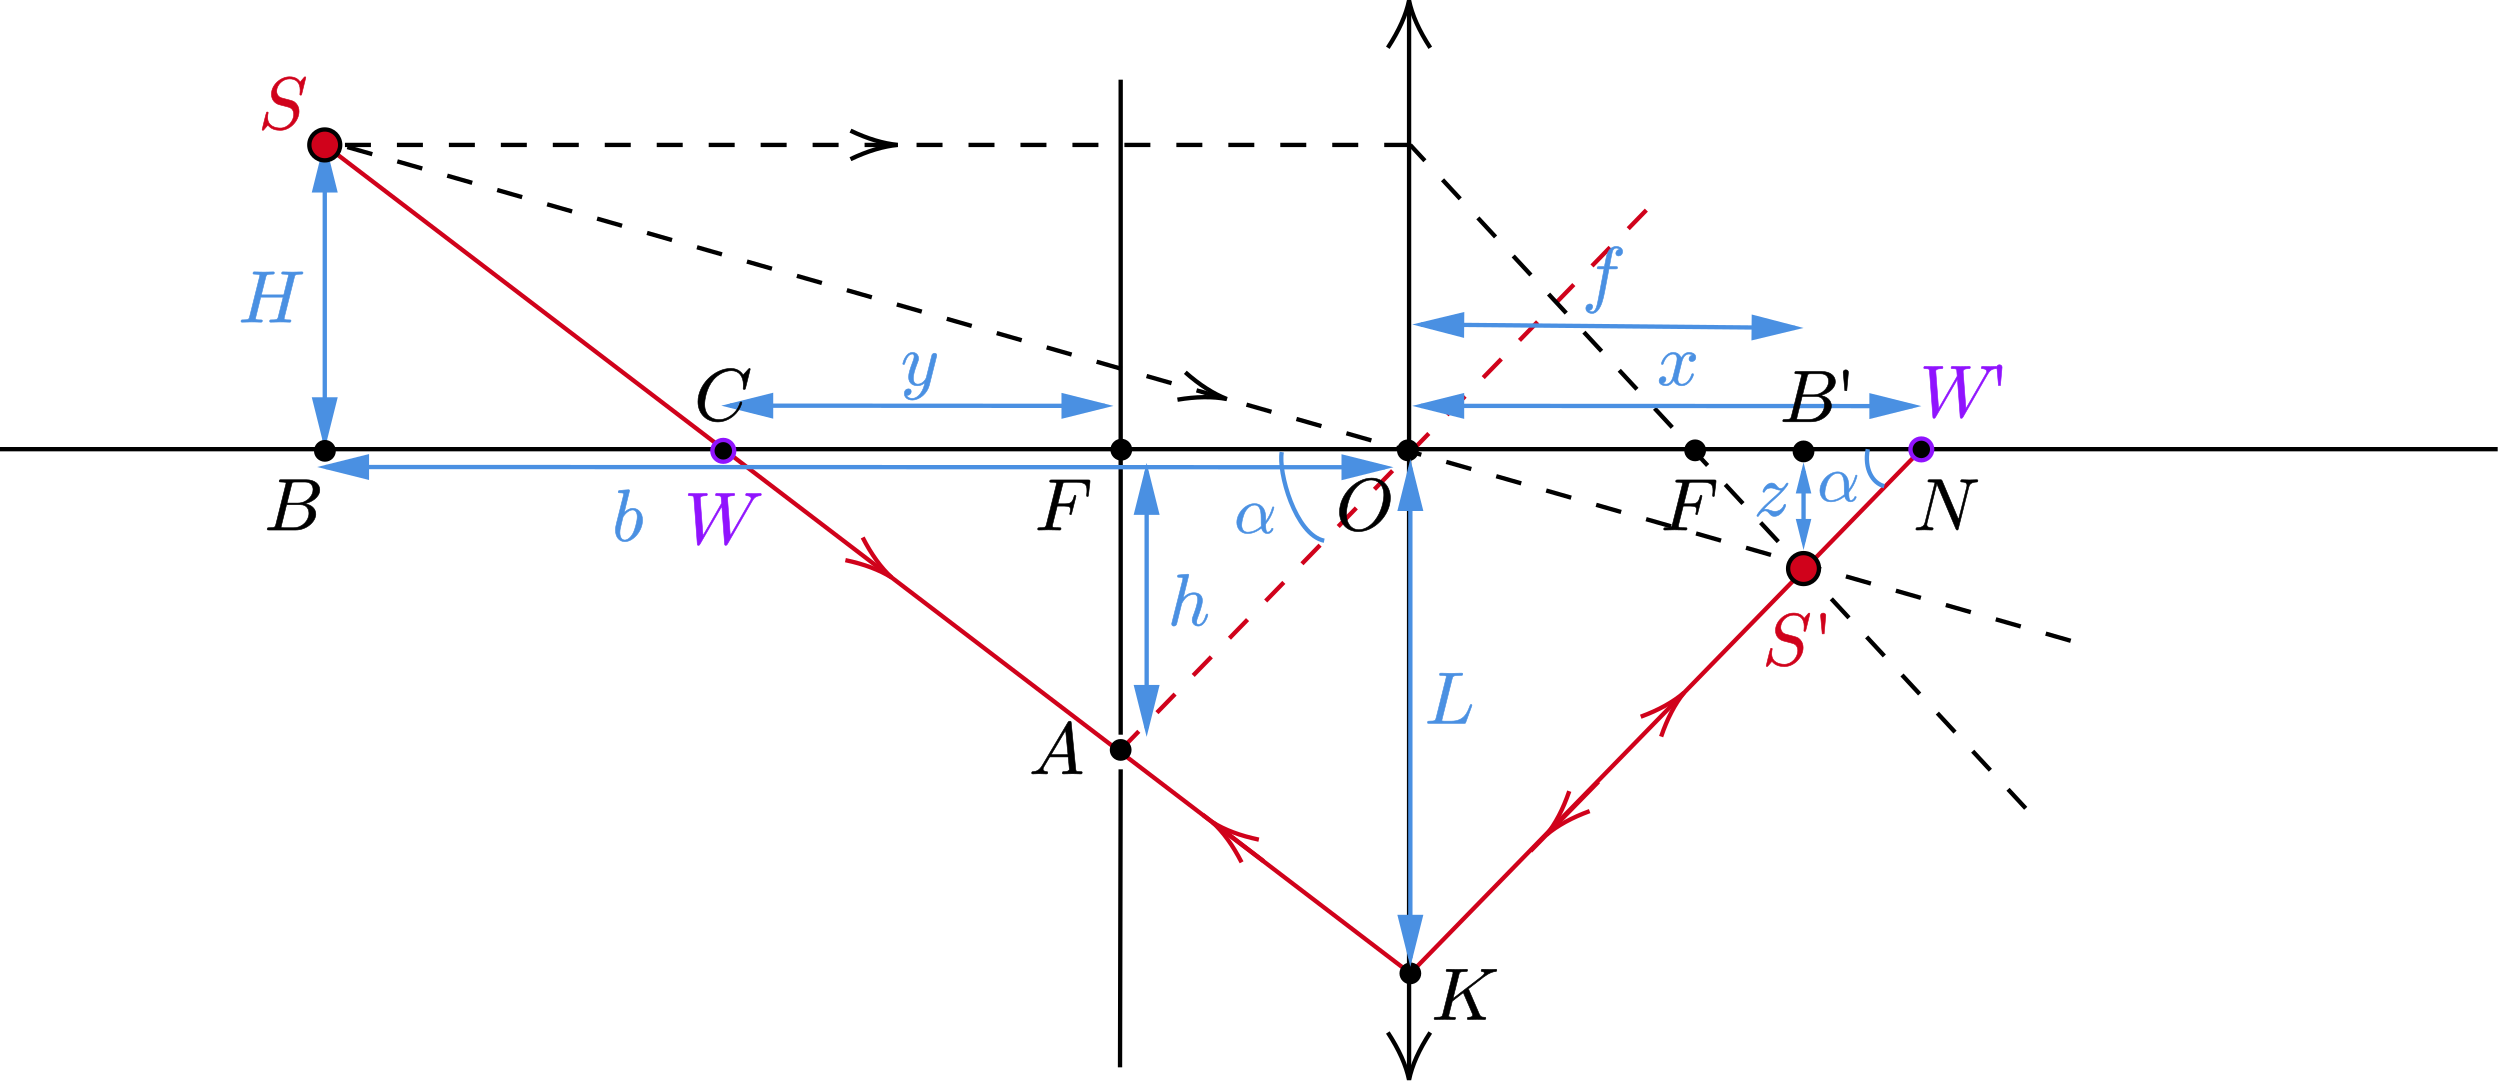 <?xml version="1.0" encoding="UTF-8"?>
<svg xmlns="http://www.w3.org/2000/svg" xmlns:xlink="http://www.w3.org/1999/xlink" width="433pt" height="188pt" viewBox="0 0 433 188" version="1.1">
<g id="surface1">
<path style="fill:none;stroke-width:7.5;stroke-linecap:butt;stroke-linejoin:miter;stroke:rgb(81.639%,0.784%,10.594%);stroke-opacity:1;stroke-dasharray:45,45;stroke-miterlimit:4;" d="M 1941.016 581.172 L 2863.516 1528.477 " transform="matrix(0.1,0,0,-0.1,0,188)"/>
<path style="fill:none;stroke-width:7.5;stroke-linecap:butt;stroke-linejoin:miter;stroke:rgb(81.639%,0.784%,10.594%);stroke-opacity:1;stroke-miterlimit:4;" d="M 2442.734 194.141 L 3327.734 1101.641 " transform="matrix(0.1,0,0,-0.1,0,188)"/>
<path style="fill:none;stroke-width:7.5;stroke-linecap:butt;stroke-linejoin:miter;stroke:rgb(81.639%,0.784%,10.594%);stroke-opacity:1;stroke-miterlimit:4;" d="M 2877.07 604.18 C 2887.734 635.469 2900.938 660.781 2916.641 680.117 C 2897.734 663.906 2872.734 650.078 2841.758 638.633 " transform="matrix(0.1,0,0,-0.1,0,188)"/>
<path style="fill:none;stroke-width:7.5;stroke-linecap:butt;stroke-linejoin:miter;stroke:rgb(0%,0%,0%);stroke-opacity:1;stroke-miterlimit:4;" d="M 1941.016 607.5 L 1941.016 1741.992 " transform="matrix(0.1,0,0,-0.1,0,188)"/>
<path style="fill:none;stroke-width:7.5;stroke-linecap:butt;stroke-linejoin:miter;stroke:rgb(0%,0%,0%);stroke-opacity:1;stroke-miterlimit:4;" d="M 0 1102.031 L 4326.016 1102.031 " transform="matrix(0.1,0,0,-0.1,0,188)"/>
<path style="fill:none;stroke-width:7.5;stroke-linecap:butt;stroke-linejoin:miter;stroke:rgb(0%,0%,0%);stroke-opacity:1;stroke-miterlimit:4;" d="M 2440.508 24.727 L 2440.508 1864.258 " transform="matrix(0.1,0,0,-0.1,0,188)"/>
<path style="fill:none;stroke-width:7.5;stroke-linecap:butt;stroke-linejoin:miter;stroke:rgb(0%,0%,0%);stroke-opacity:1;stroke-miterlimit:4;" d="M 2477.227 1797.266 C 2457.734 1827.148 2445.469 1854.453 2440.469 1879.258 C 2435.469 1854.453 2423.242 1827.148 2403.711 1797.266 " transform="matrix(0.1,0,0,-0.1,0,188)"/>
<path style="fill:none;stroke-width:7.5;stroke-linecap:butt;stroke-linejoin:miter;stroke:rgb(0%,0%,0%);stroke-opacity:1;stroke-miterlimit:4;" d="M 2403.711 91.719 C 2423.242 61.875 2435.469 34.57 2440.469 9.766 C 2445.469 34.57 2457.734 61.875 2477.227 91.719 " transform="matrix(0.1,0,0,-0.1,0,188)"/>
<path style="fill:none;stroke-width:7.5;stroke-linecap:butt;stroke-linejoin:miter;stroke:rgb(29.027%,56.444%,88.672%);stroke-opacity:1;stroke-miterlimit:4;" d="M 562.5 1117.031 L 562.5 1621.484 " transform="matrix(0.1,0,0,-0.1,0,188)"/>
<path style=" stroke:none;fill-rule:nonzero;fill:rgb(29.027%,56.444%,88.672%);fill-opacity:1;" d="M 58.496 33.348 L 56.246 24.348 L 53.996 33.348 Z M 58.496 33.348 "/>
<path style=" stroke:none;fill-rule:nonzero;fill:rgb(29.027%,56.444%,88.672%);fill-opacity:1;" d="M 53.996 68.801 L 56.246 77.801 L 58.496 68.801 Z M 53.996 68.801 "/>
<path style="fill:none;stroke-width:7.5;stroke-linecap:butt;stroke-linejoin:miter;stroke:rgb(29.027%,56.444%,88.672%);stroke-opacity:1;stroke-miterlimit:4;" d="M 1986.016 618.75 L 1986.016 1063.242 " transform="matrix(0.1,0,0,-0.1,0,188)"/>
<path style=" stroke:none;fill-rule:nonzero;fill:rgb(29.027%,56.444%,88.672%);fill-opacity:1;" d="M 200.848 89.176 L 198.598 80.176 L 196.348 89.176 Z M 200.848 89.176 "/>
<path style=" stroke:none;fill-rule:nonzero;fill:rgb(29.027%,56.444%,88.672%);fill-opacity:1;" d="M 196.348 118.625 L 198.598 127.625 L 200.848 118.625 Z M 196.348 118.625 "/>
<path style="fill:none;stroke-width:7.5;stroke-linecap:butt;stroke-linejoin:miter;stroke:rgb(0%,0%,0%);stroke-opacity:1;stroke-dasharray:45,45;stroke-miterlimit:4;" d="M 2442.461 1628.984 L 562.5 1628.984 " transform="matrix(0.1,0,0,-0.1,0,188)"/>
<path style="fill:none;stroke-width:7.5;stroke-linecap:butt;stroke-linejoin:miter;stroke:rgb(0%,0%,0%);stroke-opacity:1;stroke-miterlimit:4;" d="M 1473.008 1604.336 C 1502.852 1618.516 1530.156 1626.758 1554.961 1629.023 C 1530.156 1631.25 1502.852 1639.492 1473.008 1653.672 " transform="matrix(0.1,0,0,-0.1,0,188)"/>
<path style="fill:none;stroke-width:7.5;stroke-linecap:butt;stroke-linejoin:miter;stroke:rgb(0%,0%,0%);stroke-opacity:1;stroke-dasharray:45,45;stroke-miterlimit:4;" d="M 3586.484 770.156 L 562.5 1636.484 " transform="matrix(0.1,0,0,-0.1,0,188)"/>
<path style="fill:none;stroke-width:7.5;stroke-linecap:butt;stroke-linejoin:miter;stroke:rgb(0%,0%,0%);stroke-opacity:1;stroke-miterlimit:4;" d="M 2039.336 1187.734 C 2071.953 1193.164 2100.469 1193.516 2124.961 1188.867 C 2101.719 1197.852 2077.734 1213.281 2052.93 1235.156 " transform="matrix(0.1,0,0,-0.1,0,188)"/>
<path style="fill:none;stroke-width:7.5;stroke-linecap:butt;stroke-linejoin:miter;stroke:rgb(0%,0%,0%);stroke-opacity:1;stroke-dasharray:45,45;stroke-miterlimit:4;" d="M 3508.516 480 L 2442.461 1628.984 " transform="matrix(0.1,0,0,-0.1,0,188)"/>
<path style=" stroke:none;fill-rule:nonzero;fill:rgb(0%,0%,0%);fill-opacity:1;" d="M 192.324 77.887 C 192.324 76.844 193.172 75.996 194.211 75.996 C 195.254 75.996 196.094 76.844 196.094 77.887 C 196.094 78.93 195.254 79.777 194.211 79.777 C 193.172 79.777 192.324 78.93 192.324 77.887 Z M 192.324 77.887 "/>
<path style=" stroke:none;fill-rule:nonzero;fill:rgb(0%,0%,0%);fill-opacity:1;" d="M 291.711 78 C 291.711 76.957 292.551 76.109 293.594 76.109 C 294.637 76.109 295.484 76.957 295.484 78 C 295.484 79.043 294.637 79.891 293.594 79.891 C 292.551 79.891 291.711 79.043 291.711 78 Z M 291.711 78 "/>
<path style="fill-rule:nonzero;fill:rgb(81.639%,0.784%,10.594%);fill-opacity:1;stroke-width:7.5;stroke-linecap:butt;stroke-linejoin:miter;stroke:rgb(0%,0%,0%);stroke-opacity:1;stroke-miterlimit:4;" d="M 3096.992 895.273 C 3096.992 910.039 3108.984 922.031 3123.75 922.031 C 3138.516 922.031 3150.469 910.039 3150.469 895.273 C 3150.469 880.469 3138.516 868.477 3123.75 868.477 C 3108.984 868.477 3096.992 880.469 3096.992 895.273 Z M 3096.992 895.273 " transform="matrix(0.1,0,0,-0.1,0,188)"/>
<path style="fill:none;stroke-width:7.5;stroke-linecap:butt;stroke-linejoin:miter;stroke:rgb(0%,0%,0%);stroke-opacity:1;stroke-miterlimit:4;" d="M 1939.883 31.406 L 1941.016 547.5 " transform="matrix(0.1,0,0,-0.1,0,188)"/>
<path style="fill:none;stroke-width:7.5;stroke-linecap:butt;stroke-linejoin:miter;stroke:rgb(81.639%,0.784%,10.594%);stroke-opacity:1;stroke-miterlimit:4;" d="M 2442.734 194.141 L 562.5 1628.984 " transform="matrix(0.1,0,0,-0.1,0,188)"/>
<path style="fill:none;stroke-width:7.5;stroke-linecap:butt;stroke-linejoin:miter;stroke:rgb(81.639%,0.784%,10.594%);stroke-opacity:1;stroke-miterlimit:4;" d="M 1464.219 909.844 C 1496.562 903.008 1523.242 892.969 1544.336 879.727 C 1525.977 896.562 1509.258 919.688 1494.141 949.062 " transform="matrix(0.1,0,0,-0.1,0,188)"/>
<path style="fill-rule:nonzero;fill:rgb(81.639%,0.784%,10.594%);fill-opacity:1;stroke-width:7.5;stroke-linecap:butt;stroke-linejoin:miter;stroke:rgb(0%,0%,0%);stroke-opacity:1;stroke-miterlimit:4;" d="M 535.742 1628.984 C 535.742 1643.75 547.734 1655.742 562.5 1655.742 C 577.266 1655.742 589.219 1643.75 589.219 1628.984 C 589.219 1614.219 577.266 1602.266 562.5 1602.266 C 547.734 1602.266 535.742 1614.219 535.742 1628.984 Z M 535.742 1628.984 " transform="matrix(0.1,0,0,-0.1,0,188)"/>
<path style="fill-rule:nonzero;fill:rgb(0%,0%,0%);fill-opacity:1;stroke-width:7.5;stroke-linecap:butt;stroke-linejoin:miter;stroke:rgb(56.444%,7.446%,99.609%);stroke-opacity:1;stroke-miterlimit:4;" d="M 3308.867 1101.641 C 3308.867 1112.07 3317.344 1120.469 3327.734 1120.469 C 3338.164 1120.469 3346.562 1112.07 3346.562 1101.641 C 3346.562 1091.25 3338.164 1082.773 3327.734 1082.773 C 3317.344 1082.773 3308.867 1091.25 3308.867 1101.641 Z M 3308.867 1101.641 " transform="matrix(0.1,0,0,-0.1,0,188)"/>
<path style="fill:none;stroke-width:7.5;stroke-linecap:butt;stroke-linejoin:miter;stroke:rgb(29.027%,56.444%,88.672%);stroke-opacity:1;stroke-miterlimit:4;" d="M 3312.734 1176.641 L 2460.977 1177.031 " transform="matrix(0.1,0,0,-0.1,0,188)"/>
<path style=" stroke:none;fill-rule:nonzero;fill:rgb(29.027%,56.444%,88.672%);fill-opacity:1;" d="M 253.598 68.051 L 244.598 70.301 L 253.598 72.551 Z M 253.598 68.051 "/>
<path style=" stroke:none;fill-rule:nonzero;fill:rgb(29.027%,56.444%,88.672%);fill-opacity:1;" d="M 323.773 72.582 L 332.773 70.336 L 323.773 68.082 Z M 323.773 72.582 "/>
<path style=" stroke:none;fill-rule:nonzero;fill:rgb(0%,0%,0%);fill-opacity:1;" d="M 242.387 168.586 C 242.387 167.543 243.234 166.703 244.273 166.703 C 245.316 166.703 246.156 167.543 246.156 168.586 C 246.156 169.625 245.316 170.473 244.273 170.473 C 243.234 170.473 242.387 169.625 242.387 168.586 Z M 242.387 168.586 "/>
<path style="fill-rule:nonzero;fill:rgb(0%,0%,0%);fill-opacity:1;stroke-width:7.5;stroke-linecap:butt;stroke-linejoin:miter;stroke:rgb(56.444%,7.446%,99.609%);stroke-opacity:1;stroke-miterlimit:4;" d="M 1233.828 1099.102 C 1233.828 1109.531 1242.305 1118.008 1252.734 1118.008 C 1263.164 1118.008 1271.641 1109.531 1271.641 1099.102 C 1271.641 1088.672 1263.164 1080.273 1252.734 1080.273 C 1242.305 1080.273 1233.828 1088.672 1233.828 1099.102 Z M 1233.828 1099.102 " transform="matrix(0.1,0,0,-0.1,0,188)"/>
<path style="fill:none;stroke-width:7.5;stroke-linecap:butt;stroke-linejoin:miter;stroke:rgb(29.027%,56.444%,88.672%);stroke-opacity:1;stroke-miterlimit:4;" d="M 1913.477 1177.031 L 1264.219 1177.422 " transform="matrix(0.1,0,0,-0.1,0,188)"/>
<path style=" stroke:none;fill-rule:nonzero;fill:rgb(29.027%,56.444%,88.672%);fill-opacity:1;" d="M 133.922 68.016 L 124.922 70.262 L 133.922 72.516 Z M 133.922 68.016 "/>
<path style=" stroke:none;fill-rule:nonzero;fill:rgb(29.027%,56.444%,88.672%);fill-opacity:1;" d="M 183.848 72.543 L 192.848 70.301 L 183.848 68.043 Z M 183.848 72.543 "/>
<path style="fill:none;stroke-width:7.5;stroke-linecap:butt;stroke-linejoin:miter;stroke:rgb(29.027%,56.444%,88.672%);stroke-opacity:1;stroke-miterlimit:4;" d="M 2398.516 1070.742 L 564.219 1071.133 " transform="matrix(0.1,0,0,-0.1,0,188)"/>
<path style=" stroke:none;fill-rule:nonzero;fill:rgb(29.027%,56.444%,88.672%);fill-opacity:1;" d="M 63.922 78.637 L 54.922 80.887 L 63.922 83.137 Z M 63.922 78.637 "/>
<path style=" stroke:none;fill-rule:nonzero;fill:rgb(29.027%,56.444%,88.672%);fill-opacity:1;" d="M 232.348 83.172 L 241.348 80.926 L 232.348 78.672 Z M 232.348 83.172 "/>
<path style=" stroke:none;fill-rule:nonzero;fill:rgb(0%,0%,0%);fill-opacity:1;" d="M 54.383 78.09 C 54.383 77.047 55.23 76.199 56.273 76.199 C 57.316 76.199 58.164 77.047 58.164 78.09 C 58.164 79.133 57.316 79.973 56.273 79.973 C 55.23 79.973 54.383 79.133 54.383 78.09 Z M 54.383 78.09 "/>
<path style=" stroke:none;fill-rule:nonzero;fill:rgb(0%,0%,0%);fill-opacity:1;" d="M 241.957 78 C 241.957 76.957 242.805 76.109 243.848 76.109 C 244.891 76.109 245.738 76.957 245.738 78 C 245.738 79.043 244.891 79.891 243.848 79.891 C 242.805 79.891 241.957 79.043 241.957 78 Z M 241.957 78 "/>
<path style="fill:none;stroke-width:7.5;stroke-linecap:butt;stroke-linejoin:miter;stroke:rgb(29.027%,56.444%,88.672%);stroke-opacity:1;stroke-miterlimit:4;" d="M 2442.734 220.469 L 2442.734 1070 " transform="matrix(0.1,0,0,-0.1,0,188)"/>
<path style=" stroke:none;fill-rule:nonzero;fill:rgb(29.027%,56.444%,88.672%);fill-opacity:1;" d="M 246.523 88.5 L 244.273 79.5 L 242.023 88.5 Z M 246.523 88.5 "/>
<path style=" stroke:none;fill-rule:nonzero;fill:rgb(29.027%,56.444%,88.672%);fill-opacity:1;" d="M 242.023 158.449 L 244.273 167.449 L 246.523 158.449 Z M 242.023 158.449 "/>
<path style=" stroke:none;fill-rule:nonzero;fill:rgb(0%,0%,0%);fill-opacity:1;" d="M 310.484 78.188 C 310.484 77.145 311.332 76.297 312.375 76.297 C 313.418 76.297 314.258 77.145 314.258 78.188 C 314.258 79.23 313.418 80.078 312.375 80.078 C 311.332 80.078 310.484 79.23 310.484 78.188 Z M 310.484 78.188 "/>
<path style="fill:none;stroke-width:7.5;stroke-linecap:butt;stroke-linejoin:miter;stroke:rgb(29.027%,56.444%,88.672%);stroke-opacity:1;stroke-miterlimit:4;" d="M 3123.75 942.266 L 3123.75 1064.219 " transform="matrix(0.1,0,0,-0.1,0,188)"/>
<path style=" stroke:none;fill-rule:nonzero;fill:rgb(29.027%,56.444%,88.672%);fill-opacity:1;" d="M 313.723 85.473 L 312.371 80.074 L 311.023 85.473 Z M 313.723 85.473 "/>
<path style=" stroke:none;fill-rule:nonzero;fill:rgb(29.027%,56.444%,88.672%);fill-opacity:1;" d="M 311.023 89.875 L 312.371 95.273 L 313.723 89.875 Z M 311.023 89.875 "/>
<path style="fill:none;stroke-width:7.5;stroke-linecap:butt;stroke-linejoin:miter;stroke:rgb(29.027%,56.444%,88.672%);stroke-opacity:1;stroke-miterlimit:4;" d="M 3234.961 1102.031 C 3228.438 1067.969 3243.438 1043.008 3263.477 1037.969 " transform="matrix(0.1,0,0,-0.1,0,188)"/>
<path style="fill:none;stroke-width:7.5;stroke-linecap:butt;stroke-linejoin:miter;stroke:rgb(29.027%,56.444%,88.672%);stroke-opacity:1;stroke-miterlimit:4;" d="M 3108.75 1312.109 L 2460.977 1317.891 " transform="matrix(0.1,0,0,-0.1,0,188)"/>
<path style=" stroke:none;fill-rule:nonzero;fill:rgb(29.027%,56.444%,88.672%);fill-opacity:1;" d="M 253.617 54.031 L 244.598 56.199 L 253.578 58.527 Z M 253.617 54.031 "/>
<path style=" stroke:none;fill-rule:nonzero;fill:rgb(29.027%,56.444%,88.672%);fill-opacity:1;" d="M 303.352 58.969 L 312.371 56.801 L 303.395 54.469 Z M 303.352 58.969 "/>
<path style=" stroke:none;fill-rule:nonzero;fill:rgb(0%,0%,0%);fill-opacity:1;" d="M 192.211 129.883 C 192.211 128.84 193.059 128 194.102 128 C 195.141 128 195.984 128.84 195.984 129.883 C 195.984 130.926 195.141 131.773 194.102 131.773 C 193.059 131.773 192.211 130.926 192.211 129.883 Z M 192.211 129.883 "/>
<path style="fill:none;stroke-width:7.5;stroke-linecap:butt;stroke-linejoin:miter;stroke:rgb(81.639%,0.784%,10.594%);stroke-opacity:1;stroke-miterlimit:4;" d="M 2768.477 526.016 L 2650.938 406.016 " transform="matrix(0.1,0,0,-0.1,0,188)"/>
<path style="fill:none;stroke-width:7.5;stroke-linecap:butt;stroke-linejoin:miter;stroke:rgb(81.639%,0.784%,10.594%);stroke-opacity:1;stroke-miterlimit:4;" d="M 2717.969 509.688 C 2707.227 478.438 2693.984 453.164 2678.242 433.867 C 2697.188 450 2722.188 463.75 2753.242 475.156 " transform="matrix(0.1,0,0,-0.1,0,188)"/>
<path style="fill:none;stroke-width:7.5;stroke-linecap:butt;stroke-linejoin:miter;stroke:rgb(81.639%,0.784%,10.594%);stroke-opacity:1;stroke-miterlimit:4;" d="M 2188.516 388.477 L 2083.516 468.516 " transform="matrix(0.1,0,0,-0.1,0,188)"/>
<path style="fill:none;stroke-width:7.5;stroke-linecap:butt;stroke-linejoin:miter;stroke:rgb(81.639%,0.784%,10.594%);stroke-opacity:1;stroke-miterlimit:4;" d="M 2180.352 425.742 C 2148.008 432.539 2121.289 442.539 2100.195 455.781 C 2118.555 438.945 2135.312 415.859 2150.43 386.484 " transform="matrix(0.1,0,0,-0.1,0,188)"/>
<path style="fill:none;stroke-width:7.5;stroke-linecap:butt;stroke-linejoin:miter;stroke:rgb(29.027%,56.444%,88.672%);stroke-opacity:1;stroke-miterlimit:4;" d="M 2220 1096.992 C 2213.477 1063.047 2243.477 953.516 2293.516 943.477 " transform="matrix(0.1,0,0,-0.1,0,188)"/>
<path style="fill-rule:nonzero;fill:rgb(81.639%,0.784%,10.594%);fill-opacity:1;stroke-width:1.02;stroke-linecap:butt;stroke-linejoin:miter;stroke:rgb(81.639%,0.784%,10.594%);stroke-opacity:1;stroke-miterlimit:4;" d="M 529.648 1745.703 C 529.648 1746.055 529.414 1746.953 528.242 1746.953 C 527.617 1746.953 527.5 1746.836 525.938 1745.039 L 519.844 1737.773 C 516.523 1743.789 509.883 1746.953 501.602 1746.953 C 485.391 1746.953 470.117 1732.305 470.117 1716.875 C 470.117 1706.523 476.875 1700.664 483.359 1698.75 L 496.992 1695.195 C 501.719 1694.062 508.75 1692.148 508.75 1681.68 C 508.75 1670.195 498.281 1658.203 485.781 1658.203 C 477.617 1658.203 463.477 1661.016 463.477 1676.836 C 463.477 1679.883 464.102 1682.969 464.258 1683.711 C 464.375 1684.219 464.492 1684.609 464.492 1684.609 C 464.492 1685.898 463.594 1686.016 462.969 1686.016 C 462.344 1686.016 462.07 1685.898 461.68 1685.508 C 461.172 1685 454.023 1655.938 454.023 1655.547 C 454.023 1654.766 454.688 1654.258 455.43 1654.258 C 456.094 1654.258 456.211 1654.375 457.734 1656.172 L 463.984 1663.438 C 469.453 1656.055 478.125 1654.258 485.547 1654.258 C 502.891 1654.258 517.93 1671.211 517.93 1687.031 C 517.93 1695.82 513.594 1700.156 511.68 1701.953 C 508.75 1704.883 506.836 1705.391 495.469 1708.32 L 486.953 1710.625 C 483.477 1711.758 479.141 1715.469 479.141 1722.227 C 479.141 1732.539 489.375 1743.398 501.484 1743.398 C 512.07 1743.398 519.844 1737.891 519.844 1723.633 C 519.844 1719.531 519.336 1717.266 519.336 1716.484 C 519.336 1716.484 519.336 1715.195 520.859 1715.195 C 522.109 1715.195 522.266 1715.586 522.773 1717.773 Z M 529.648 1745.703 " transform="matrix(0.1,0,0,-0.1,0,188)"/>
<path style="fill-rule:nonzero;fill:rgb(81.639%,0.784%,10.594%);fill-opacity:1;stroke-width:1.02;stroke-linecap:butt;stroke-linejoin:miter;stroke:rgb(81.639%,0.784%,10.594%);stroke-opacity:1;stroke-miterlimit:4;" d="M 3134.688 816.914 C 3134.688 817.266 3134.414 818.164 3133.281 818.164 C 3132.656 818.164 3132.5 818.047 3130.977 816.25 L 3124.883 808.984 C 3121.562 815 3114.922 818.164 3106.641 818.164 C 3090.43 818.164 3075.156 803.516 3075.156 788.086 C 3075.156 777.773 3081.914 771.914 3088.398 770 L 3102.031 766.406 C 3106.758 765.273 3113.789 763.359 3113.789 752.891 C 3113.789 741.406 3103.32 729.453 3090.82 729.453 C 3082.656 729.453 3068.516 732.227 3068.516 748.047 C 3068.516 751.094 3069.141 754.18 3069.258 754.922 C 3069.414 755.43 3069.531 755.82 3069.531 755.82 C 3069.531 757.109 3068.633 757.227 3068.008 757.227 C 3067.344 757.227 3067.109 757.109 3066.719 756.719 C 3066.211 756.211 3059.062 727.148 3059.062 726.758 C 3059.062 725.977 3059.727 725.469 3060.469 725.469 C 3061.133 725.469 3061.25 725.625 3062.773 727.383 L 3069.023 734.648 C 3074.492 727.266 3083.164 725.469 3090.547 725.469 C 3107.891 725.469 3122.969 742.461 3122.969 758.242 C 3122.969 767.031 3118.633 771.367 3116.719 773.164 C 3113.789 776.094 3111.875 776.602 3100.508 779.531 L 3091.953 781.836 C 3088.516 782.969 3084.18 786.68 3084.18 793.438 C 3084.18 803.789 3094.375 814.609 3106.484 814.609 C 3117.07 814.609 3124.883 809.141 3124.883 794.844 C 3124.883 790.781 3124.336 788.477 3124.336 787.695 C 3124.336 787.695 3124.336 786.445 3125.898 786.445 C 3127.148 786.445 3127.305 786.797 3127.812 788.984 Z M 3162.227 813.711 C 3162.461 816.25 3160.312 818.164 3157.773 818.164 C 3155.195 818.164 3153.047 816.25 3153.281 813.711 L 3156.094 782.227 L 3159.414 782.227 Z M 3162.227 813.711 " transform="matrix(0.1,0,0,-0.1,0,188)"/>
<path style="fill-rule:nonzero;fill:rgb(29.027%,56.444%,88.672%);fill-opacity:1;stroke-width:1.02;stroke-linecap:butt;stroke-linejoin:miter;stroke:rgb(29.027%,56.444%,88.672%);stroke-opacity:1;stroke-miterlimit:4;" d="M 524.766 1407.695 C 524.766 1409.102 523.359 1409.102 522.969 1409.102 L 506.68 1408.711 L 490.234 1409.102 C 489.18 1409.102 487.812 1409.102 487.812 1406.523 C 487.812 1405.156 488.945 1405.156 491.367 1405.156 C 491.367 1405.156 494.062 1405.156 496.211 1404.883 C 498.516 1404.609 499.648 1404.492 499.648 1402.852 C 499.648 1402.344 499.531 1402.07 499.141 1400.43 L 491.484 1369.297 L 452.617 1369.297 L 460.117 1399.258 C 461.289 1403.867 461.641 1405.156 470.82 1405.156 C 474.141 1405.156 475.156 1405.156 475.156 1407.695 C 475.156 1409.102 473.789 1409.102 473.398 1409.102 L 457.07 1408.711 L 440.625 1409.102 C 439.609 1409.102 438.203 1409.102 438.203 1406.523 C 438.203 1405.156 439.336 1405.156 441.758 1405.156 C 441.758 1405.156 444.453 1405.156 446.602 1404.883 C 448.906 1404.609 450.039 1404.492 450.039 1402.852 C 450.039 1402.344 449.922 1401.953 449.531 1400.43 L 432.461 1331.953 C 431.172 1326.992 430.938 1325.977 420.859 1325.977 C 418.555 1325.977 417.422 1325.977 417.422 1323.398 C 417.422 1321.992 419.219 1321.992 419.219 1321.992 L 435.391 1322.383 L 443.555 1322.266 C 446.367 1322.266 449.18 1321.992 451.836 1321.992 C 452.852 1321.992 454.375 1321.992 454.375 1324.57 C 454.375 1325.977 453.242 1325.977 450.82 1325.977 C 446.094 1325.977 442.539 1325.977 442.539 1328.242 C 442.539 1329.023 442.773 1329.648 442.93 1330.43 L 451.602 1365.352 L 490.469 1365.352 L 481.68 1330.156 C 480.391 1326.094 477.969 1325.977 470.078 1325.977 C 468.164 1325.977 467.031 1325.977 467.031 1323.398 C 467.031 1321.992 468.789 1321.992 468.789 1321.992 L 485 1322.383 L 493.164 1322.266 C 495.938 1322.266 498.75 1321.992 501.445 1321.992 C 502.461 1321.992 503.984 1321.992 503.984 1324.57 C 503.984 1325.977 502.852 1325.977 500.43 1325.977 C 495.703 1325.977 492.148 1325.977 492.148 1328.242 C 492.148 1329.023 492.383 1329.648 492.5 1330.43 L 509.727 1399.258 C 510.859 1403.867 511.133 1405.156 520.43 1405.156 C 523.75 1405.156 524.766 1405.156 524.766 1407.695 Z M 524.766 1407.695 " transform="matrix(0.1,0,0,-0.1,0,188)"/>
<path style="fill-rule:nonzero;fill:rgb(29.027%,56.444%,88.672%);fill-opacity:1;stroke-width:1.02;stroke-linecap:butt;stroke-linejoin:miter;stroke:rgb(29.027%,56.444%,88.672%);stroke-opacity:1;stroke-miterlimit:4;" d="M 2092.031 815.234 C 2092.031 816.523 2090.898 816.523 2090.508 816.523 C 2089.219 816.523 2089.219 816.133 2088.594 814.219 C 2086.68 807.461 2082.578 798.398 2075.586 798.398 C 2073.398 798.398 2072.539 799.688 2072.539 802.617 C 2072.539 805.82 2073.672 808.867 2074.805 811.68 C 2076.836 817.148 2082.578 832.344 2082.578 839.727 C 2082.578 848.008 2077.5 853.359 2067.93 853.359 C 2059.883 853.359 2053.789 849.414 2049.062 843.555 L 2059.023 884.102 C 2059.023 884.102 2059.023 885.508 2057.344 885.508 C 2054.414 885.508 2045.117 884.492 2041.797 884.219 C 2040.781 884.102 2039.375 883.945 2039.375 881.68 C 2039.375 880.156 2040.508 880.156 2042.422 880.156 C 2048.555 880.156 2048.789 879.258 2048.789 877.969 L 2048.438 875.43 L 2029.922 801.992 C 2029.414 800.195 2029.414 799.922 2029.414 799.18 C 2029.414 796.25 2031.992 795.625 2033.125 795.625 C 2035.156 795.625 2037.188 797.148 2037.852 798.906 L 2040.273 808.594 L 2043.086 820.078 C 2043.828 822.891 2044.609 825.703 2045.234 828.633 C 2045.508 829.375 2046.523 833.594 2046.641 834.375 C 2047.031 835.508 2050.977 842.656 2055.312 846.094 C 2058.125 848.125 2062.07 850.547 2067.539 850.547 C 2073.047 850.547 2074.414 846.211 2074.414 841.641 C 2074.414 834.766 2069.57 820.859 2066.523 813.086 C 2065.508 810.156 2064.883 808.594 2064.883 806.055 C 2064.883 800.078 2069.336 795.625 2075.312 795.625 C 2087.305 795.625 2092.031 814.219 2092.031 815.234 Z M 2092.031 815.234 " transform="matrix(0.1,0,0,-0.1,0,188)"/>
<path style="fill-rule:nonzero;fill:rgb(0%,0%,0%);fill-opacity:1;stroke-width:1.02;stroke-linecap:butt;stroke-linejoin:miter;stroke:rgb(0%,0%,0%);stroke-opacity:1;stroke-miterlimit:4;" d="M 1887.812 1045.273 C 1888.203 1048.711 1887.539 1048.711 1884.375 1048.711 L 1821.914 1048.711 C 1819.336 1048.711 1818.086 1048.711 1818.086 1046.172 C 1818.086 1044.766 1819.219 1044.766 1821.641 1044.766 C 1826.367 1044.766 1829.922 1044.766 1829.922 1042.461 C 1829.922 1041.953 1829.922 1041.68 1829.297 1039.414 L 1812.461 971.953 C 1811.172 966.992 1810.938 965.977 1800.859 965.977 C 1798.672 965.977 1797.305 965.977 1797.305 963.555 C 1797.305 961.992 1798.828 961.992 1799.219 961.992 L 1816.016 962.383 L 1835.039 961.992 C 1836.172 961.992 1837.695 961.992 1837.695 964.414 C 1837.695 965.469 1836.953 965.82 1836.953 965.82 C 1836.562 965.977 1836.289 965.977 1833.359 965.977 C 1830.547 965.977 1829.922 965.977 1826.758 966.211 C 1823.047 966.602 1822.656 967.109 1822.656 968.75 C 1822.656 968.75 1822.656 969.805 1823.164 971.68 L 1831.094 1003.438 L 1843.438 1003.438 C 1853.008 1003.438 1854.023 1001.406 1854.023 997.695 C 1854.023 996.797 1854.023 995.273 1853.125 991.445 C 1852.891 990.82 1852.734 990.078 1852.734 990.078 C 1852.734 989.023 1853.516 988.516 1854.297 988.516 C 1855.547 988.516 1855.547 988.906 1856.211 991.211 L 1863.203 1018.867 C 1863.594 1020.273 1863.594 1020.547 1863.594 1020.898 C 1863.594 1020.898 1863.32 1022.305 1862.07 1022.305 C 1860.781 1022.305 1860.664 1021.68 1860.156 1019.648 C 1857.461 1009.688 1854.531 1007.383 1843.711 1007.383 L 1832.109 1007.383 L 1840.273 1039.766 C 1841.406 1044.258 1841.523 1044.766 1847.148 1044.766 L 1863.984 1044.766 C 1879.648 1044.766 1882.578 1040.547 1882.578 1030.742 C 1882.578 1027.812 1882.578 1027.305 1882.188 1023.828 C 1881.953 1022.188 1881.953 1021.953 1881.953 1021.562 C 1881.953 1020.898 1882.344 1020.039 1883.477 1020.039 C 1884.883 1020.039 1885 1020.781 1885.273 1023.203 Z M 2408.125 1017.617 C 2408.125 1038.125 2394.609 1051.914 2375.625 1051.914 C 2348.086 1051.914 2320.039 1022.969 2320.039 993.242 C 2320.039 972.07 2334.336 959.219 2352.695 959.219 C 2379.727 959.219 2408.125 987.109 2408.125 1017.617 Z M 2396.797 1022.578 C 2396.797 1013.398 2393.359 993.516 2380.742 977.812 C 2374.609 970.039 2364.141 962.5 2353.438 962.5 C 2340.82 962.5 2331.914 972.852 2331.914 989.688 C 2331.914 995.273 2333.672 1013.906 2343.516 1028.828 C 2352.305 1042.07 2364.805 1048.711 2374.883 1048.711 C 2385.312 1048.711 2396.797 1041.562 2396.797 1022.578 Z M 2972.07 1045.273 C 2972.461 1048.711 2971.836 1048.711 2968.633 1048.711 L 2906.172 1048.711 C 2903.594 1048.711 2902.344 1048.711 2902.344 1046.172 C 2902.344 1044.766 2903.477 1044.766 2905.898 1044.766 C 2910.625 1044.766 2914.18 1044.766 2914.18 1042.461 C 2914.18 1041.953 2914.18 1041.68 2913.555 1039.414 L 2896.719 971.953 C 2895.43 966.992 2895.195 965.977 2885.117 965.977 C 2882.969 965.977 2881.562 965.977 2881.562 963.555 C 2881.562 961.992 2883.086 961.992 2883.477 961.992 L 2900.273 962.383 L 2919.297 961.992 C 2920.43 961.992 2921.953 961.992 2921.953 964.414 C 2921.953 965.469 2921.211 965.82 2921.211 965.82 C 2920.82 965.977 2920.547 965.977 2917.617 965.977 C 2914.844 965.977 2914.18 965.977 2911.016 966.211 C 2907.305 966.602 2906.914 967.109 2906.914 968.75 C 2906.914 968.75 2906.914 969.805 2907.422 971.68 L 2915.352 1003.438 L 2927.695 1003.438 C 2937.266 1003.438 2938.281 1001.406 2938.281 997.695 C 2938.281 996.797 2938.281 995.273 2937.383 991.445 C 2937.148 990.82 2936.992 990.078 2936.992 990.078 C 2936.992 989.023 2937.773 988.516 2938.555 988.516 C 2939.805 988.516 2939.805 988.906 2940.469 991.211 L 2947.461 1018.867 C 2947.852 1020.273 2947.852 1020.547 2947.852 1020.898 C 2947.852 1020.898 2947.578 1022.305 2946.328 1022.305 C 2945.039 1022.305 2944.922 1021.68 2944.414 1019.648 C 2941.719 1009.688 2938.789 1007.383 2927.969 1007.383 L 2916.367 1007.383 L 2924.531 1039.766 C 2925.664 1044.258 2925.781 1044.766 2931.406 1044.766 L 2948.242 1044.766 C 2963.906 1044.766 2966.836 1040.547 2966.836 1030.742 C 2966.836 1027.812 2966.836 1027.305 2966.445 1023.828 C 2966.211 1022.188 2966.211 1021.953 2966.211 1021.562 C 2966.211 1020.898 2966.602 1020.039 2967.734 1020.039 C 2969.141 1020.039 2969.258 1020.781 2969.531 1023.203 Z M 3425.703 1047.695 C 3425.703 1047.695 3425.703 1049.102 3424.062 1049.102 C 3419.844 1049.102 3415.391 1048.711 3411.172 1048.711 C 3406.836 1048.711 3402.383 1049.102 3398.164 1049.102 C 3397.422 1049.102 3395.898 1049.102 3395.898 1046.523 C 3395.898 1045.156 3397.148 1045.156 3398.164 1045.156 C 3405.43 1045 3406.836 1042.344 3406.836 1039.531 C 3406.836 1039.141 3406.602 1037.227 3406.484 1036.836 L 3392.188 980.117 L 3364.023 1046.68 C 3363.008 1048.945 3362.852 1049.102 3359.922 1049.102 L 3342.852 1049.102 C 3340.312 1049.102 3339.141 1049.102 3339.141 1046.523 C 3339.141 1045.156 3340.312 1045.156 3342.734 1045.156 C 3343.359 1045.156 3351.367 1045.156 3351.367 1043.984 L 3334.297 975.508 C 3333.008 970.43 3330.859 966.328 3320.547 965.977 C 3319.766 965.977 3318.359 965.82 3318.359 963.398 C 3318.359 962.5 3318.984 961.992 3320.039 961.992 C 3324.102 961.992 3328.555 962.383 3332.773 962.383 C 3337.109 962.383 3341.68 961.992 3345.898 961.992 C 3346.523 961.992 3348.203 961.992 3348.203 964.57 C 3348.203 965.82 3347.07 965.977 3345.664 965.977 C 3338.242 966.211 3337.227 969.023 3337.227 971.562 C 3337.227 972.461 3337.344 973.086 3337.734 974.492 L 3354.57 1041.836 C 3355.078 1041.055 3355.078 1040.82 3355.703 1039.531 L 3387.461 964.414 C 3388.359 962.266 3388.75 961.992 3389.883 961.992 C 3391.289 961.992 3391.289 962.383 3391.914 964.688 L 3409.766 1035.703 C 3411.055 1040.82 3413.359 1044.766 3423.555 1045.156 C 3424.18 1045.156 3425.703 1045.273 3425.703 1047.695 Z M 3425.703 1047.695 " transform="matrix(0.1,0,0,-0.1,0,188)"/>
<path style="fill-rule:nonzero;fill:rgb(0%,0%,0%);fill-opacity:1;stroke-width:1.02;stroke-linecap:butt;stroke-linejoin:miter;stroke:rgb(0%,0%,0%);stroke-opacity:1;stroke-miterlimit:4;" d="M 1874.336 542.109 C 1874.336 543.516 1873.047 543.516 1871.406 543.516 C 1863.516 543.516 1863.516 544.414 1863.125 548.125 L 1855.352 627.812 C 1855.078 630.352 1855.078 630.859 1852.93 630.859 C 1850.898 630.859 1850.352 629.961 1849.609 628.711 L 1805.234 554.219 C 1800.117 545.703 1795.156 543.906 1789.57 543.516 C 1788.008 543.398 1786.875 543.398 1786.875 540.977 C 1786.875 540.195 1787.5 539.57 1788.516 539.57 C 1791.992 539.57 1795.938 539.961 1799.492 539.961 C 1803.711 539.961 1808.164 539.57 1812.266 539.57 C 1813.008 539.57 1814.688 539.57 1814.688 541.992 C 1814.688 543.398 1813.516 543.516 1812.617 543.516 C 1809.688 543.789 1806.641 544.805 1806.641 547.969 C 1806.641 549.531 1807.422 550.938 1808.438 552.695 C 1809.297 554.219 1809.453 554.219 1818.125 569.023 L 1850.117 569.023 C 1850.352 566.328 1852.148 549.023 1852.148 547.734 C 1852.148 543.906 1845.508 543.516 1842.969 543.516 C 1841.172 543.516 1839.922 543.516 1839.922 540.977 C 1839.922 539.57 1841.719 539.57 1841.719 539.57 C 1846.914 539.57 1852.422 539.961 1857.656 539.961 C 1860.82 539.961 1868.867 539.57 1872.031 539.57 C 1872.812 539.57 1874.336 539.57 1874.336 542.109 Z M 1849.727 572.969 L 1820.547 572.969 L 1845.664 615.039 Z M 1849.727 572.969 " transform="matrix(0.1,0,0,-0.1,0,188)"/>
<path style="fill-rule:nonzero;fill:rgb(29.027%,56.444%,88.672%);fill-opacity:1;stroke-width:1.02;stroke-linecap:butt;stroke-linejoin:miter;stroke:rgb(29.027%,56.444%,88.672%);stroke-opacity:1;stroke-miterlimit:4;" d="M 2937.109 1261.211 C 2937.109 1267.812 2929.57 1269.609 2925.234 1269.609 C 2917.852 1269.609 2913.398 1262.852 2911.875 1259.922 C 2908.672 1268.32 2901.797 1269.609 2898.086 1269.609 C 2884.844 1269.609 2877.578 1253.164 2877.578 1249.961 C 2877.578 1248.711 2879.102 1248.711 2879.102 1248.711 C 2880.117 1248.711 2880.508 1248.945 2880.742 1250.117 C 2885.078 1263.633 2893.516 1266.797 2897.852 1266.797 C 2900.273 1266.797 2904.727 1265.664 2904.727 1258.281 C 2904.727 1254.297 2902.539 1245.781 2897.852 1227.93 C 2895.781 1220 2891.328 1214.648 2885.703 1214.648 C 2884.961 1214.648 2882.031 1214.648 2879.336 1216.328 C 2882.539 1216.953 2885.352 1219.648 2885.352 1223.203 C 2885.352 1226.641 2882.539 1227.656 2880.625 1227.656 C 2876.797 1227.656 2873.594 1224.336 2873.594 1220.273 C 2873.594 1214.414 2880 1211.875 2885.586 1211.875 C 2894.023 1211.875 2898.594 1220.781 2898.984 1221.562 C 2900.508 1216.836 2905.117 1211.875 2912.734 1211.875 C 2925.898 1211.875 2933.164 1228.32 2933.164 1231.484 C 2933.164 1232.773 2931.992 1232.773 2931.641 1232.773 C 2930.469 1232.773 2930.234 1232.266 2929.961 1231.367 C 2925.742 1217.734 2917.07 1214.648 2913.008 1214.648 C 2908.047 1214.648 2905.977 1218.75 2905.977 1223.086 C 2905.977 1225.898 2906.758 1228.672 2908.164 1234.297 L 2912.5 1251.758 C 2913.281 1255.078 2916.211 1266.797 2925.117 1266.797 C 2925.742 1266.797 2928.828 1266.797 2931.484 1265.156 C 2927.93 1264.531 2925.391 1261.328 2925.391 1258.281 C 2925.391 1256.211 2926.797 1253.789 2930.234 1253.789 C 2933.008 1253.789 2937.109 1256.094 2937.109 1261.211 Z M 2937.109 1261.211 " transform="matrix(0.1,0,0,-0.1,0,188)"/>
<path style="fill-rule:nonzero;fill:rgb(29.027%,56.444%,88.672%);fill-opacity:1;stroke-width:1.02;stroke-linecap:butt;stroke-linejoin:miter;stroke:rgb(29.027%,56.444%,88.672%);stroke-opacity:1;stroke-miterlimit:4;" d="M 1622.422 1264.766 C 1622.422 1267.07 1620.625 1268.203 1618.711 1268.203 C 1617.461 1268.203 1615.391 1267.461 1614.258 1265.547 C 1613.984 1264.883 1612.969 1260.938 1612.461 1258.633 L 1609.922 1248.438 L 1604.18 1225.508 C 1603.672 1223.594 1598.203 1214.648 1589.766 1214.648 C 1583.281 1214.648 1581.875 1220.273 1581.875 1225 C 1581.875 1230.859 1584.023 1238.75 1588.359 1249.961 C 1590.43 1255.195 1590.938 1256.602 1590.938 1259.141 C 1590.938 1264.883 1586.836 1269.609 1580.469 1269.609 C 1568.359 1269.609 1563.633 1251.133 1563.633 1249.961 C 1563.633 1248.711 1565.156 1248.711 1565.156 1248.711 C 1566.445 1248.711 1566.562 1248.945 1567.227 1251.016 C 1570.664 1262.969 1575.742 1266.797 1580.078 1266.797 C 1581.094 1266.797 1583.281 1266.797 1583.281 1262.734 C 1583.281 1259.531 1581.992 1256.211 1581.094 1253.789 C 1576.016 1240.273 1573.711 1233.008 1573.711 1227.031 C 1573.711 1215.664 1581.758 1211.875 1589.258 1211.875 C 1594.258 1211.875 1598.594 1214.023 1602.148 1217.578 C 1600.508 1210.977 1598.945 1204.727 1593.867 1197.969 C 1590.547 1193.633 1585.703 1189.922 1579.844 1189.922 C 1578.047 1189.922 1572.305 1190.312 1570.156 1195.273 C 1572.188 1195.273 1573.828 1195.273 1575.625 1196.797 C 1576.914 1197.969 1578.164 1199.609 1578.164 1202.031 C 1578.164 1205.977 1574.727 1206.484 1573.477 1206.484 C 1570.508 1206.484 1566.328 1204.453 1566.328 1198.203 C 1566.328 1191.836 1571.914 1187.109 1579.844 1187.109 C 1592.969 1187.109 1606.094 1198.711 1609.688 1213.125 L 1621.914 1261.836 C 1622.422 1263.633 1622.422 1263.867 1622.422 1264.766 Z M 1622.422 1264.766 " transform="matrix(0.1,0,0,-0.1,0,188)"/>
<path style="fill-rule:nonzero;fill:rgb(29.027%,56.444%,88.672%);fill-opacity:1;stroke-width:1.02;stroke-linecap:butt;stroke-linejoin:miter;stroke:rgb(29.027%,56.444%,88.672%);stroke-opacity:1;stroke-miterlimit:4;" d="M 1112.891 979.219 C 1112.891 990.82 1106.133 999.609 1095.938 999.609 C 1090.078 999.609 1084.844 995.898 1081.016 991.953 L 1090.43 1030.352 C 1090.43 1030.352 1090.43 1031.758 1088.789 1031.758 C 1085.859 1031.758 1076.562 1030.742 1073.242 1030.469 C 1072.227 1030.352 1070.82 1030.195 1070.82 1027.93 C 1070.82 1026.406 1071.953 1026.406 1073.867 1026.406 C 1080 1026.406 1080.234 1025.508 1080.234 1024.219 C 1080.234 1023.32 1079.102 1018.984 1078.477 1016.328 L 1068.008 974.766 C 1066.484 968.359 1065.977 966.328 1065.977 961.875 C 1065.977 949.766 1072.734 941.875 1082.148 941.875 C 1097.188 941.875 1112.891 960.859 1112.891 979.219 Z M 1103.711 984.805 C 1103.711 977.305 1099.492 962.656 1097.188 957.812 C 1093.008 949.258 1087.148 944.648 1082.148 944.648 C 1077.812 944.648 1073.633 948.086 1073.633 957.539 C 1073.633 959.961 1073.633 962.383 1075.664 970.43 L 1078.477 982.148 C 1079.219 984.961 1079.219 985.195 1080.391 986.602 C 1086.641 994.883 1092.344 996.797 1095.664 996.797 C 1100.273 996.797 1103.711 992.969 1103.711 984.805 Z M 1103.711 984.805 " transform="matrix(0.1,0,0,-0.1,0,188)"/>
<path style="fill-rule:nonzero;fill:rgb(29.027%,56.444%,88.672%);fill-opacity:1;stroke-width:1.02;stroke-linecap:butt;stroke-linejoin:miter;stroke:rgb(29.027%,56.444%,88.672%);stroke-opacity:1;stroke-miterlimit:4;" d="M 2549.414 658.516 C 2549.414 659.023 2549.062 659.922 2547.891 659.922 C 2546.758 659.922 2546.602 659.297 2545.742 657.266 C 2541.406 645.547 2535.781 630.977 2513.711 630.977 L 2501.758 630.977 C 2499.961 630.977 2499.688 630.977 2498.945 631.133 C 2497.656 631.25 2497.266 631.367 2497.266 632.383 C 2497.266 632.773 2497.266 633.047 2497.93 635.312 L 2515.117 704.18 C 2516.289 708.75 2516.641 710.156 2528.633 710.156 C 2532.461 710.156 2533.477 710.156 2533.477 712.578 C 2533.477 714.141 2532.07 714.141 2531.445 714.141 L 2512.578 713.75 L 2495.625 714.141 C 2494.727 714.141 2493.203 714.141 2493.203 711.562 C 2493.203 710.156 2494.336 710.156 2496.758 710.156 C 2496.758 710.156 2499.453 710.156 2501.602 709.922 C 2503.906 709.648 2505.039 709.531 2505.039 707.891 C 2505.039 707.383 2504.922 706.992 2504.531 705.469 L 2487.461 636.992 C 2486.172 632.031 2485.938 630.977 2475.859 630.977 C 2473.672 630.977 2472.422 630.977 2472.422 628.438 C 2472.422 627.031 2473.555 627.031 2475.859 627.031 L 2534.883 627.031 C 2537.969 627.031 2538.086 627.031 2538.828 629.219 L 2548.906 656.758 C 2549.414 658.164 2549.414 658.516 2549.414 658.516 Z M 2549.414 658.516 " transform="matrix(0.1,0,0,-0.1,0,188)"/>
<path style="fill-rule:nonzero;fill:rgb(29.027%,56.444%,88.672%);fill-opacity:1;stroke-width:1.02;stroke-linecap:butt;stroke-linejoin:miter;stroke:rgb(29.027%,56.444%,88.672%);stroke-opacity:1;stroke-miterlimit:4;" d="M 3096.992 1042.109 C 3096.992 1043.398 3095.586 1043.398 3095.586 1043.398 C 3094.688 1043.398 3094.297 1043.125 3093.672 1041.992 C 3089.844 1035.859 3087.188 1033.828 3084.102 1033.828 C 3081.055 1033.828 3079.531 1035.742 3077.617 1037.93 C 3075.195 1040.859 3073.008 1043.398 3068.789 1043.398 C 3059.258 1043.398 3053.398 1031.523 3053.398 1028.867 C 3053.398 1028.203 3053.75 1027.461 3054.922 1027.461 C 3056.055 1027.461 3056.328 1028.086 3056.562 1028.867 C 3058.984 1034.727 3066.367 1034.844 3067.422 1034.844 C 3070.078 1034.844 3072.5 1033.945 3075.43 1032.93 C 3080.547 1031.016 3081.953 1031.016 3085.273 1031.016 C 3080.664 1025.547 3069.961 1016.367 3067.539 1014.336 L 3056.055 1003.633 C 3047.383 995.078 3042.93 987.812 3042.93 986.914 C 3042.93 985.625 3044.453 985.625 3044.453 985.625 C 3045.469 985.625 3045.742 985.898 3046.484 987.305 C 3049.414 991.758 3053.242 995.195 3057.344 995.195 C 3060.273 995.195 3061.523 994.062 3064.727 990.352 C 3066.914 987.695 3069.18 985.625 3072.891 985.625 C 3085.508 985.625 3092.891 1001.836 3092.891 1005.273 C 3092.891 1005.898 3092.383 1006.562 3091.367 1006.562 C 3090.234 1006.562 3089.961 1005.781 3089.609 1004.883 C 3086.641 996.602 3078.516 994.18 3074.297 994.18 C 3071.758 994.18 3069.453 994.961 3066.758 995.82 C 3062.422 997.5 3060.508 998.008 3057.852 998.008 C 3057.852 998.008 3055.547 998.008 3054.414 997.617 C 3061.289 1005 3065 1008.203 3069.57 1012.148 C 3069.57 1012.148 3077.461 1019.023 3082.07 1023.633 C 3094.18 1035.508 3096.992 1041.602 3096.992 1042.109 Z M 3096.992 1042.109 " transform="matrix(0.1,0,0,-0.1,0,188)"/>
<path style="fill-rule:nonzero;fill:rgb(0%,0%,0%);fill-opacity:1;stroke-width:1.02;stroke-linecap:butt;stroke-linejoin:miter;stroke:rgb(0%,0%,0%);stroke-opacity:1;stroke-miterlimit:4;" d="M 3178.828 1218.984 C 3178.828 1228.438 3170.43 1236.602 3155.117 1236.602 L 3112.266 1236.602 C 3109.844 1236.602 3108.594 1236.602 3108.594 1234.023 C 3108.594 1232.656 3109.727 1232.656 3112.148 1232.656 C 3112.148 1232.656 3114.844 1232.656 3116.992 1232.383 C 3119.297 1232.109 3120.43 1231.992 3120.43 1230.352 C 3120.43 1229.844 3120.312 1229.453 3119.922 1227.93 L 3102.852 1159.453 C 3101.562 1154.492 3101.328 1153.477 3091.25 1153.477 C 3089.062 1153.477 3087.812 1153.477 3087.812 1150.898 C 3087.812 1149.492 3088.945 1149.492 3091.25 1149.492 L 3136.758 1149.492 C 3156.914 1149.492 3171.953 1164.57 3171.953 1177.031 C 3171.953 1186.211 3164.57 1193.633 3152.188 1195.039 C 3165.43 1197.461 3178.828 1206.875 3178.828 1218.984 Z M 3167.227 1219.492 C 3167.227 1208.281 3156.25 1196.172 3140.703 1196.172 L 3122.109 1196.172 L 3130 1227.812 C 3131.133 1232.266 3131.406 1232.656 3136.875 1232.656 L 3153.32 1232.656 C 3164.57 1232.656 3167.227 1225.117 3167.227 1219.492 Z M 3160.078 1178.438 C 3160.078 1165.82 3148.75 1153.477 3133.711 1153.477 L 3116.367 1153.477 C 3114.57 1153.477 3114.336 1153.477 3113.555 1153.594 C 3112.266 1153.711 3111.914 1153.828 3111.914 1154.883 C 3111.914 1155.234 3111.914 1155.508 3112.539 1157.812 L 3121.328 1193.359 L 3145.43 1193.359 C 3157.656 1193.359 3160.078 1183.945 3160.078 1178.438 Z M 3201.406 1234.922 C 3201.641 1237.5 3199.492 1239.414 3196.953 1239.414 C 3194.375 1239.414 3192.227 1237.5 3192.461 1234.922 L 3195.273 1203.438 L 3198.594 1203.438 Z M 3201.406 1234.922 " transform="matrix(0.1,0,0,-0.1,0,188)"/>
<path style="fill-rule:nonzero;fill:rgb(29.027%,56.444%,88.672%);fill-opacity:1;stroke-width:0.918;stroke-linecap:butt;stroke-linejoin:miter;stroke:rgb(29.027%,56.444%,88.672%);stroke-opacity:1;stroke-miterlimit:4;" d="M 3216.484 1056.016 C 3216.484 1056.016 3216.367 1057.188 3215.117 1057.188 C 3213.984 1057.188 3213.984 1056.836 3213.398 1054.766 C 3211.328 1047.539 3207.539 1038.789 3202.148 1032.031 L 3202.148 1039.141 C 3202.148 1057.188 3191.484 1062.773 3182.969 1062.773 C 3167.266 1062.773 3152.109 1046.367 3152.109 1030.195 C 3152.109 1019.531 3158.984 1010.82 3170.703 1010.82 C 3177.93 1010.82 3186.211 1013.438 3194.922 1020.43 C 3196.406 1014.375 3200.195 1010.82 3205.352 1010.82 C 3211.445 1010.82 3215 1017.109 3215 1018.945 C 3215 1019.766 3214.297 1020.117 3213.633 1020.117 C 3212.812 1020.117 3212.461 1019.766 3212.148 1018.945 C 3210.078 1013.32 3205.703 1013.32 3205.703 1013.32 C 3202.148 1013.32 3202.148 1022.266 3202.148 1025.039 C 3202.148 1027.461 3202.148 1027.695 3203.281 1029.062 C 3214.102 1042.578 3216.484 1056.016 3216.484 1056.016 Z M 3194.453 1023.438 C 3184.375 1014.609 3175.508 1013.32 3170.938 1013.32 C 3164.062 1013.32 3160.625 1018.516 3160.625 1025.859 C 3160.625 1031.445 3163.594 1043.867 3167.266 1049.727 C 3172.656 1058.086 3178.867 1060.273 3182.852 1060.273 C 3194.219 1060.273 3194.219 1045.234 3194.219 1036.289 C 3194.219 1032.031 3194.219 1025.391 3194.453 1023.438 Z M 3194.453 1023.438 " transform="matrix(0.1,0,0,-0.1,0,188)"/>
<path style="fill-rule:nonzero;fill:rgb(29.027%,56.444%,88.672%);fill-opacity:1;stroke-width:1.02;stroke-linecap:butt;stroke-linejoin:miter;stroke:rgb(29.027%,56.444%,88.672%);stroke-opacity:1;stroke-miterlimit:4;" d="M 2810.352 1444.336 C 2810.352 1450.195 2804.492 1453.164 2799.258 1453.164 C 2794.922 1453.164 2786.914 1450.859 2783.086 1438.242 C 2782.305 1435.547 2781.914 1434.258 2778.867 1418.203 L 2770.078 1418.203 C 2767.656 1418.203 2766.25 1418.203 2766.25 1415.781 C 2766.25 1414.258 2767.383 1414.258 2769.805 1414.258 L 2778.242 1414.258 L 2768.672 1363.906 C 2766.367 1351.523 2764.219 1339.922 2757.578 1339.922 C 2757.07 1339.922 2753.867 1339.922 2751.445 1342.227 C 2757.305 1342.617 2758.477 1347.188 2758.477 1349.102 C 2758.477 1352.031 2756.172 1353.555 2753.75 1353.555 C 2750.43 1353.555 2746.719 1350.781 2746.719 1345.938 C 2746.719 1340.195 2752.344 1337.109 2757.578 1337.109 C 2764.57 1337.109 2769.688 1344.648 2771.992 1349.492 C 2776.055 1357.539 2778.984 1372.93 2779.102 1373.828 L 2786.758 1414.258 L 2797.734 1414.258 C 2800.273 1414.258 2801.562 1414.258 2801.562 1416.797 C 2801.562 1418.203 2800.273 1418.203 2798.125 1418.203 L 2787.539 1418.203 C 2788.945 1425.625 2788.789 1425.352 2790.195 1432.734 C 2790.703 1435.43 2792.5 1444.492 2793.281 1446.016 C 2794.414 1448.438 2796.602 1450.352 2799.258 1450.352 C 2799.766 1450.352 2803.086 1450.352 2805.508 1448.047 C 2799.883 1447.539 2798.633 1443.086 2798.633 1441.172 C 2798.633 1438.242 2800.938 1436.68 2803.359 1436.68 C 2806.641 1436.68 2810.352 1439.492 2810.352 1444.336 Z M 2810.352 1444.336 " transform="matrix(0.1,0,0,-0.1,0,188)"/>
<path style="fill-rule:nonzero;fill:rgb(0%,0%,0%);fill-opacity:1;stroke-width:1.02;stroke-linecap:butt;stroke-linejoin:miter;stroke:rgb(0%,0%,0%);stroke-opacity:1;stroke-miterlimit:4;" d="M 2592.422 199.805 C 2592.422 200.312 2592.031 201.211 2591.016 201.211 C 2588.203 201.211 2585.039 200.82 2581.953 200.82 C 2577.383 200.82 2572.383 201.211 2567.812 201.211 C 2566.914 201.211 2565.391 201.211 2565.391 198.672 C 2565.391 197.773 2566.016 197.383 2566.914 197.266 C 2569.727 196.992 2570.859 196.367 2570.859 194.57 C 2570.859 192.305 2567.031 189.375 2566.289 188.711 L 2516.562 150.469 L 2526.758 191.406 C 2527.891 195.977 2528.164 197.266 2537.461 197.266 C 2540.664 197.266 2541.797 197.266 2541.797 199.805 C 2541.797 200.977 2540.781 201.211 2540 201.211 L 2523.711 200.82 L 2507.266 201.211 C 2506.367 201.211 2504.688 201.211 2504.688 198.789 C 2504.688 197.266 2505.859 197.266 2508.398 197.266 C 2510.039 197.266 2512.344 197.148 2513.867 196.992 C 2515.898 196.758 2516.68 196.367 2516.68 194.961 C 2516.68 194.453 2516.562 194.062 2516.172 192.539 L 2499.102 124.062 C 2497.812 119.102 2497.539 118.086 2487.5 118.086 C 2485.312 118.086 2483.906 118.086 2483.906 115.664 C 2483.906 114.141 2485.43 114.141 2485.82 114.141 L 2502.031 114.531 L 2510.195 114.375 C 2512.969 114.375 2515.781 114.141 2518.477 114.141 C 2519.375 114.141 2521.016 114.141 2521.016 116.68 C 2521.016 118.086 2519.883 118.086 2517.461 118.086 C 2512.734 118.086 2509.141 118.086 2509.141 120.391 C 2509.141 121.289 2509.922 124.062 2510.312 125.977 L 2515.391 146.016 L 2534.414 160.781 L 2549.18 126.484 C 2550.742 123.047 2550.742 122.812 2550.742 122.031 C 2550.742 118.203 2545.234 118.086 2544.102 118.086 C 2542.695 118.086 2541.289 118.086 2541.289 115.547 C 2541.289 114.141 2543.086 114.141 2543.086 114.141 C 2548.164 114.141 2553.516 114.531 2558.633 114.531 C 2561.445 114.531 2568.32 114.141 2571.133 114.141 C 2571.758 114.141 2573.438 114.141 2573.438 116.68 C 2573.438 118.086 2572.031 118.086 2570.859 118.086 C 2565.625 118.203 2563.984 119.375 2562.07 123.828 L 2543.984 165.625 C 2543.828 166.016 2543.32 167.031 2543.32 167.422 C 2543.32 167.422 2545.625 169.336 2547.031 170.352 L 2569.336 187.578 C 2581.328 196.367 2586.289 196.875 2590.117 197.266 C 2591.133 197.383 2592.422 197.5 2592.422 199.805 Z M 2592.422 199.805 " transform="matrix(0.1,0,0,-0.1,0,188)"/>
<path style="fill-rule:nonzero;fill:rgb(0%,0%,0%);fill-opacity:1;stroke-width:1.02;stroke-linecap:butt;stroke-linejoin:miter;stroke:rgb(0%,0%,0%);stroke-opacity:1;stroke-miterlimit:4;" d="M 1299.375 1240.664 C 1299.375 1241.016 1299.102 1241.914 1297.969 1241.914 C 1297.578 1241.914 1297.461 1241.797 1296.055 1240.391 L 1287.148 1230.586 C 1285.977 1232.383 1280.117 1241.914 1265.977 1241.914 C 1237.539 1241.914 1208.867 1213.75 1208.867 1184.18 C 1208.867 1163.125 1223.906 1149.219 1243.398 1149.219 C 1254.492 1149.219 1264.18 1154.336 1270.938 1160.195 C 1282.812 1170.664 1284.961 1182.266 1284.961 1182.656 C 1284.961 1183.906 1283.438 1183.906 1283.438 1183.906 C 1282.656 1183.906 1282.031 1183.672 1281.797 1182.656 C 1280.625 1178.945 1277.695 1169.883 1268.906 1162.5 C 1260.117 1155.352 1252.07 1153.203 1245.43 1153.203 C 1233.984 1153.203 1220.469 1159.805 1220.469 1179.727 C 1220.469 1186.992 1223.125 1207.617 1235.898 1222.539 C 1243.672 1231.602 1255.625 1237.969 1266.992 1237.969 C 1280 1237.969 1287.5 1228.164 1287.5 1213.359 C 1287.5 1208.281 1287.148 1208.125 1287.148 1206.875 C 1287.148 1205.586 1288.555 1205.586 1289.062 1205.586 C 1290.703 1205.586 1290.703 1205.859 1291.328 1208.125 Z M 1299.375 1240.664 " transform="matrix(0.1,0,0,-0.1,0,188)"/>
<path style="fill-rule:nonzero;fill:rgb(0%,0%,0%);fill-opacity:1;stroke-width:1.02;stroke-linecap:butt;stroke-linejoin:miter;stroke:rgb(0%,0%,0%);stroke-opacity:1;stroke-miterlimit:4;" d="M 553.828 1031.484 C 553.828 1040.938 545.43 1049.102 530.117 1049.102 L 487.266 1049.102 C 484.844 1049.102 483.594 1049.102 483.594 1046.523 C 483.594 1045.156 484.727 1045.156 487.148 1045.156 C 487.148 1045.156 489.844 1045.156 491.992 1044.883 C 494.297 1044.609 495.43 1044.492 495.43 1042.852 C 495.43 1042.344 495.312 1041.953 494.922 1040.43 L 477.852 971.953 C 476.562 966.992 476.328 965.977 466.25 965.977 C 464.062 965.977 462.812 965.977 462.812 963.398 C 462.812 961.992 463.945 961.992 466.25 961.992 L 511.758 961.992 C 531.914 961.992 546.953 977.07 546.953 989.531 C 546.953 998.711 539.57 1006.133 527.188 1007.539 C 540.43 1009.961 553.828 1019.375 553.828 1031.484 Z M 542.227 1031.992 C 542.227 1020.781 531.25 1008.672 515.703 1008.672 L 497.109 1008.672 L 505 1040.312 C 506.133 1044.766 506.406 1045.156 511.875 1045.156 L 528.32 1045.156 C 539.57 1045.156 542.227 1037.617 542.227 1031.992 Z M 535.078 990.938 C 535.078 978.32 523.75 965.977 508.711 965.977 L 491.367 965.977 C 489.57 965.977 489.336 965.977 488.555 966.094 C 487.266 966.211 486.914 966.328 486.914 967.383 C 486.914 967.734 486.914 968.008 487.539 970.312 L 496.328 1005.859 L 520.43 1005.859 C 532.656 1005.859 535.078 996.445 535.078 990.938 Z M 535.078 990.938 " transform="matrix(0.1,0,0,-0.1,0,188)"/>
<path style="fill-rule:nonzero;fill:rgb(56.444%,7.446%,99.609%);fill-opacity:1;stroke-width:1.02;stroke-linecap:butt;stroke-linejoin:miter;stroke:rgb(56.444%,7.446%,99.609%);stroke-opacity:1;stroke-miterlimit:4;" d="M 1318.555 1023.984 C 1318.555 1024.492 1318.047 1025.391 1317.031 1025.391 C 1313.984 1025.391 1310.391 1025 1307.227 1025 C 1302.891 1025 1298.164 1025.391 1293.945 1025.391 C 1293.203 1025.391 1291.523 1025.391 1291.523 1022.969 C 1291.523 1021.562 1292.695 1021.406 1293.438 1021.406 C 1296.523 1021.289 1300.977 1020.273 1300.977 1016.445 C 1300.977 1015.039 1300.312 1014.023 1299.297 1012.227 L 1264.883 952.188 L 1260.156 1015.43 C 1260.039 1017.969 1259.805 1021.289 1269.102 1021.406 C 1271.25 1021.406 1272.539 1021.406 1272.539 1023.984 C 1272.539 1025.234 1271.133 1025.391 1270.625 1025.391 C 1265.508 1025.391 1260.156 1025 1255.078 1025 C 1252.148 1025 1244.609 1025.391 1241.68 1025.391 C 1240.898 1025.391 1239.258 1025.391 1239.258 1022.812 C 1239.258 1021.406 1240.547 1021.406 1242.305 1021.406 C 1247.93 1021.406 1248.828 1020.664 1249.062 1018.242 L 1249.844 1008.398 L 1217.578 952.188 L 1212.734 1016.836 C 1212.734 1018.359 1212.734 1021.289 1222.422 1021.406 C 1223.711 1021.406 1225.117 1021.406 1225.117 1023.984 C 1225.117 1025.391 1223.32 1025.391 1223.32 1025.391 C 1218.203 1025.391 1212.852 1025 1207.656 1025 C 1203.164 1025 1198.594 1025.391 1194.258 1025.391 C 1193.633 1025.391 1191.953 1025.391 1191.953 1022.969 C 1191.953 1021.406 1193.086 1021.406 1195.156 1021.406 C 1201.523 1021.406 1201.641 1020.273 1201.914 1016.719 L 1207.656 938.789 C 1207.773 936.523 1207.891 935.469 1209.688 935.469 C 1211.211 935.469 1211.602 936.25 1212.734 938.164 L 1250.234 1003.203 L 1254.922 938.789 C 1255.195 936.133 1255.469 935.469 1256.992 935.469 C 1258.633 935.469 1259.414 936.758 1260.039 937.891 L 1301.875 1010.586 C 1305.039 1016.211 1308.125 1020.781 1316.133 1021.406 C 1317.305 1021.562 1318.555 1021.562 1318.555 1023.984 Z M 1318.555 1023.984 " transform="matrix(0.1,0,0,-0.1,0,188)"/>
<path style="fill-rule:nonzero;fill:rgb(56.444%,7.446%,99.609%);fill-opacity:1;stroke-width:1.02;stroke-linecap:butt;stroke-linejoin:miter;stroke:rgb(56.444%,7.446%,99.609%);stroke-opacity:1;stroke-miterlimit:4;" d="M 3458.594 1243.984 C 3458.594 1244.492 3458.086 1245.391 3457.07 1245.391 C 3454.023 1245.391 3450.43 1245.039 3447.266 1245.039 C 3442.93 1245.039 3438.203 1245.391 3433.984 1245.391 C 3433.242 1245.391 3431.562 1245.391 3431.562 1242.969 C 3431.562 1241.562 3432.695 1241.445 3433.477 1241.445 C 3436.523 1241.328 3441.016 1240.312 3441.016 1236.484 C 3441.016 1235.078 3440.352 1234.062 3439.336 1232.266 L 3404.922 1172.227 L 3400.195 1235.469 C 3400.078 1238.008 3399.805 1241.328 3409.141 1241.445 C 3411.289 1241.445 3412.578 1241.445 3412.578 1243.984 C 3412.578 1245.273 3411.172 1245.391 3410.664 1245.391 C 3405.547 1245.391 3400.195 1245.039 3395.117 1245.039 C 3392.148 1245.039 3384.648 1245.391 3381.719 1245.391 C 3380.938 1245.391 3379.297 1245.391 3379.297 1242.852 C 3379.297 1241.445 3380.547 1241.445 3382.344 1241.445 C 3387.969 1241.445 3388.867 1240.703 3389.102 1238.281 L 3389.883 1228.438 L 3357.617 1172.227 L 3352.773 1236.875 C 3352.773 1238.398 3352.773 1241.328 3362.461 1241.445 C 3363.75 1241.445 3365.156 1241.445 3365.156 1243.984 C 3365.156 1245.391 3363.359 1245.391 3363.359 1245.391 C 3358.242 1245.391 3352.891 1245.039 3347.656 1245.039 C 3343.203 1245.039 3338.633 1245.391 3334.297 1245.391 C 3333.633 1245.391 3331.992 1245.391 3331.992 1242.969 C 3331.992 1241.445 3333.125 1241.445 3335.156 1241.445 C 3341.562 1241.445 3341.68 1240.312 3341.914 1236.719 L 3347.656 1158.828 C 3347.812 1156.523 3347.93 1155.508 3349.727 1155.508 C 3351.25 1155.508 3351.641 1156.289 3352.773 1158.203 L 3390.273 1223.203 L 3394.961 1158.828 C 3395.234 1156.172 3395.469 1155.508 3397.031 1155.508 C 3398.672 1155.508 3399.453 1156.797 3400.078 1157.93 L 3441.875 1230.625 C 3445.078 1236.211 3448.125 1240.82 3456.172 1241.445 C 3457.305 1241.562 3458.594 1241.562 3458.594 1243.984 Z M 3467.539 1243.75 C 3467.773 1246.289 3465.625 1248.203 3463.047 1248.203 C 3460.508 1248.203 3458.359 1246.289 3458.594 1243.75 L 3461.406 1212.266 L 3464.727 1212.266 Z M 3467.539 1243.75 " transform="matrix(0.1,0,0,-0.1,0,188)"/>
<path style="fill-rule:nonzero;fill:rgb(29.027%,56.444%,88.672%);fill-opacity:1;stroke-width:0.918;stroke-linecap:butt;stroke-linejoin:miter;stroke:rgb(29.027%,56.444%,88.672%);stroke-opacity:1;stroke-miterlimit:4;" d="M 2206.523 1000.977 C 2206.523 1000.977 2206.406 1002.148 2205.156 1002.148 C 2203.984 1002.148 2203.984 1001.797 2203.438 999.727 C 2201.367 992.5 2197.578 983.789 2192.188 976.992 L 2192.188 984.102 C 2192.188 1002.148 2181.523 1007.773 2173.008 1007.773 C 2157.305 1007.773 2142.148 991.367 2142.148 975.156 C 2142.148 964.492 2149.023 955.781 2160.742 955.781 C 2167.969 955.781 2176.211 958.398 2184.961 965.43 C 2186.445 959.336 2190.234 955.781 2195.391 955.781 C 2201.484 955.781 2205.039 962.07 2205.039 963.906 C 2205.039 964.727 2204.336 965.078 2203.672 965.078 C 2202.852 965.078 2202.5 964.727 2202.148 963.906 C 2200.078 958.32 2195.742 958.32 2195.742 958.32 C 2192.188 958.32 2192.188 967.266 2192.188 970 C 2192.188 972.422 2192.188 972.656 2193.32 974.023 C 2204.102 987.578 2206.523 1000.977 2206.523 1000.977 Z M 2184.492 968.398 C 2174.375 959.57 2165.547 958.32 2160.977 958.32 C 2154.102 958.32 2150.625 963.477 2150.625 970.82 C 2150.625 976.445 2153.633 988.828 2157.305 994.688 C 2162.695 1003.047 2168.867 1005.234 2172.891 1005.234 C 2184.258 1005.234 2184.258 990.195 2184.258 981.25 C 2184.258 976.992 2184.258 970.352 2184.492 968.398 Z M 2184.492 968.398 " transform="matrix(0.1,0,0,-0.1,0,188)"/>
</g>
</svg>
